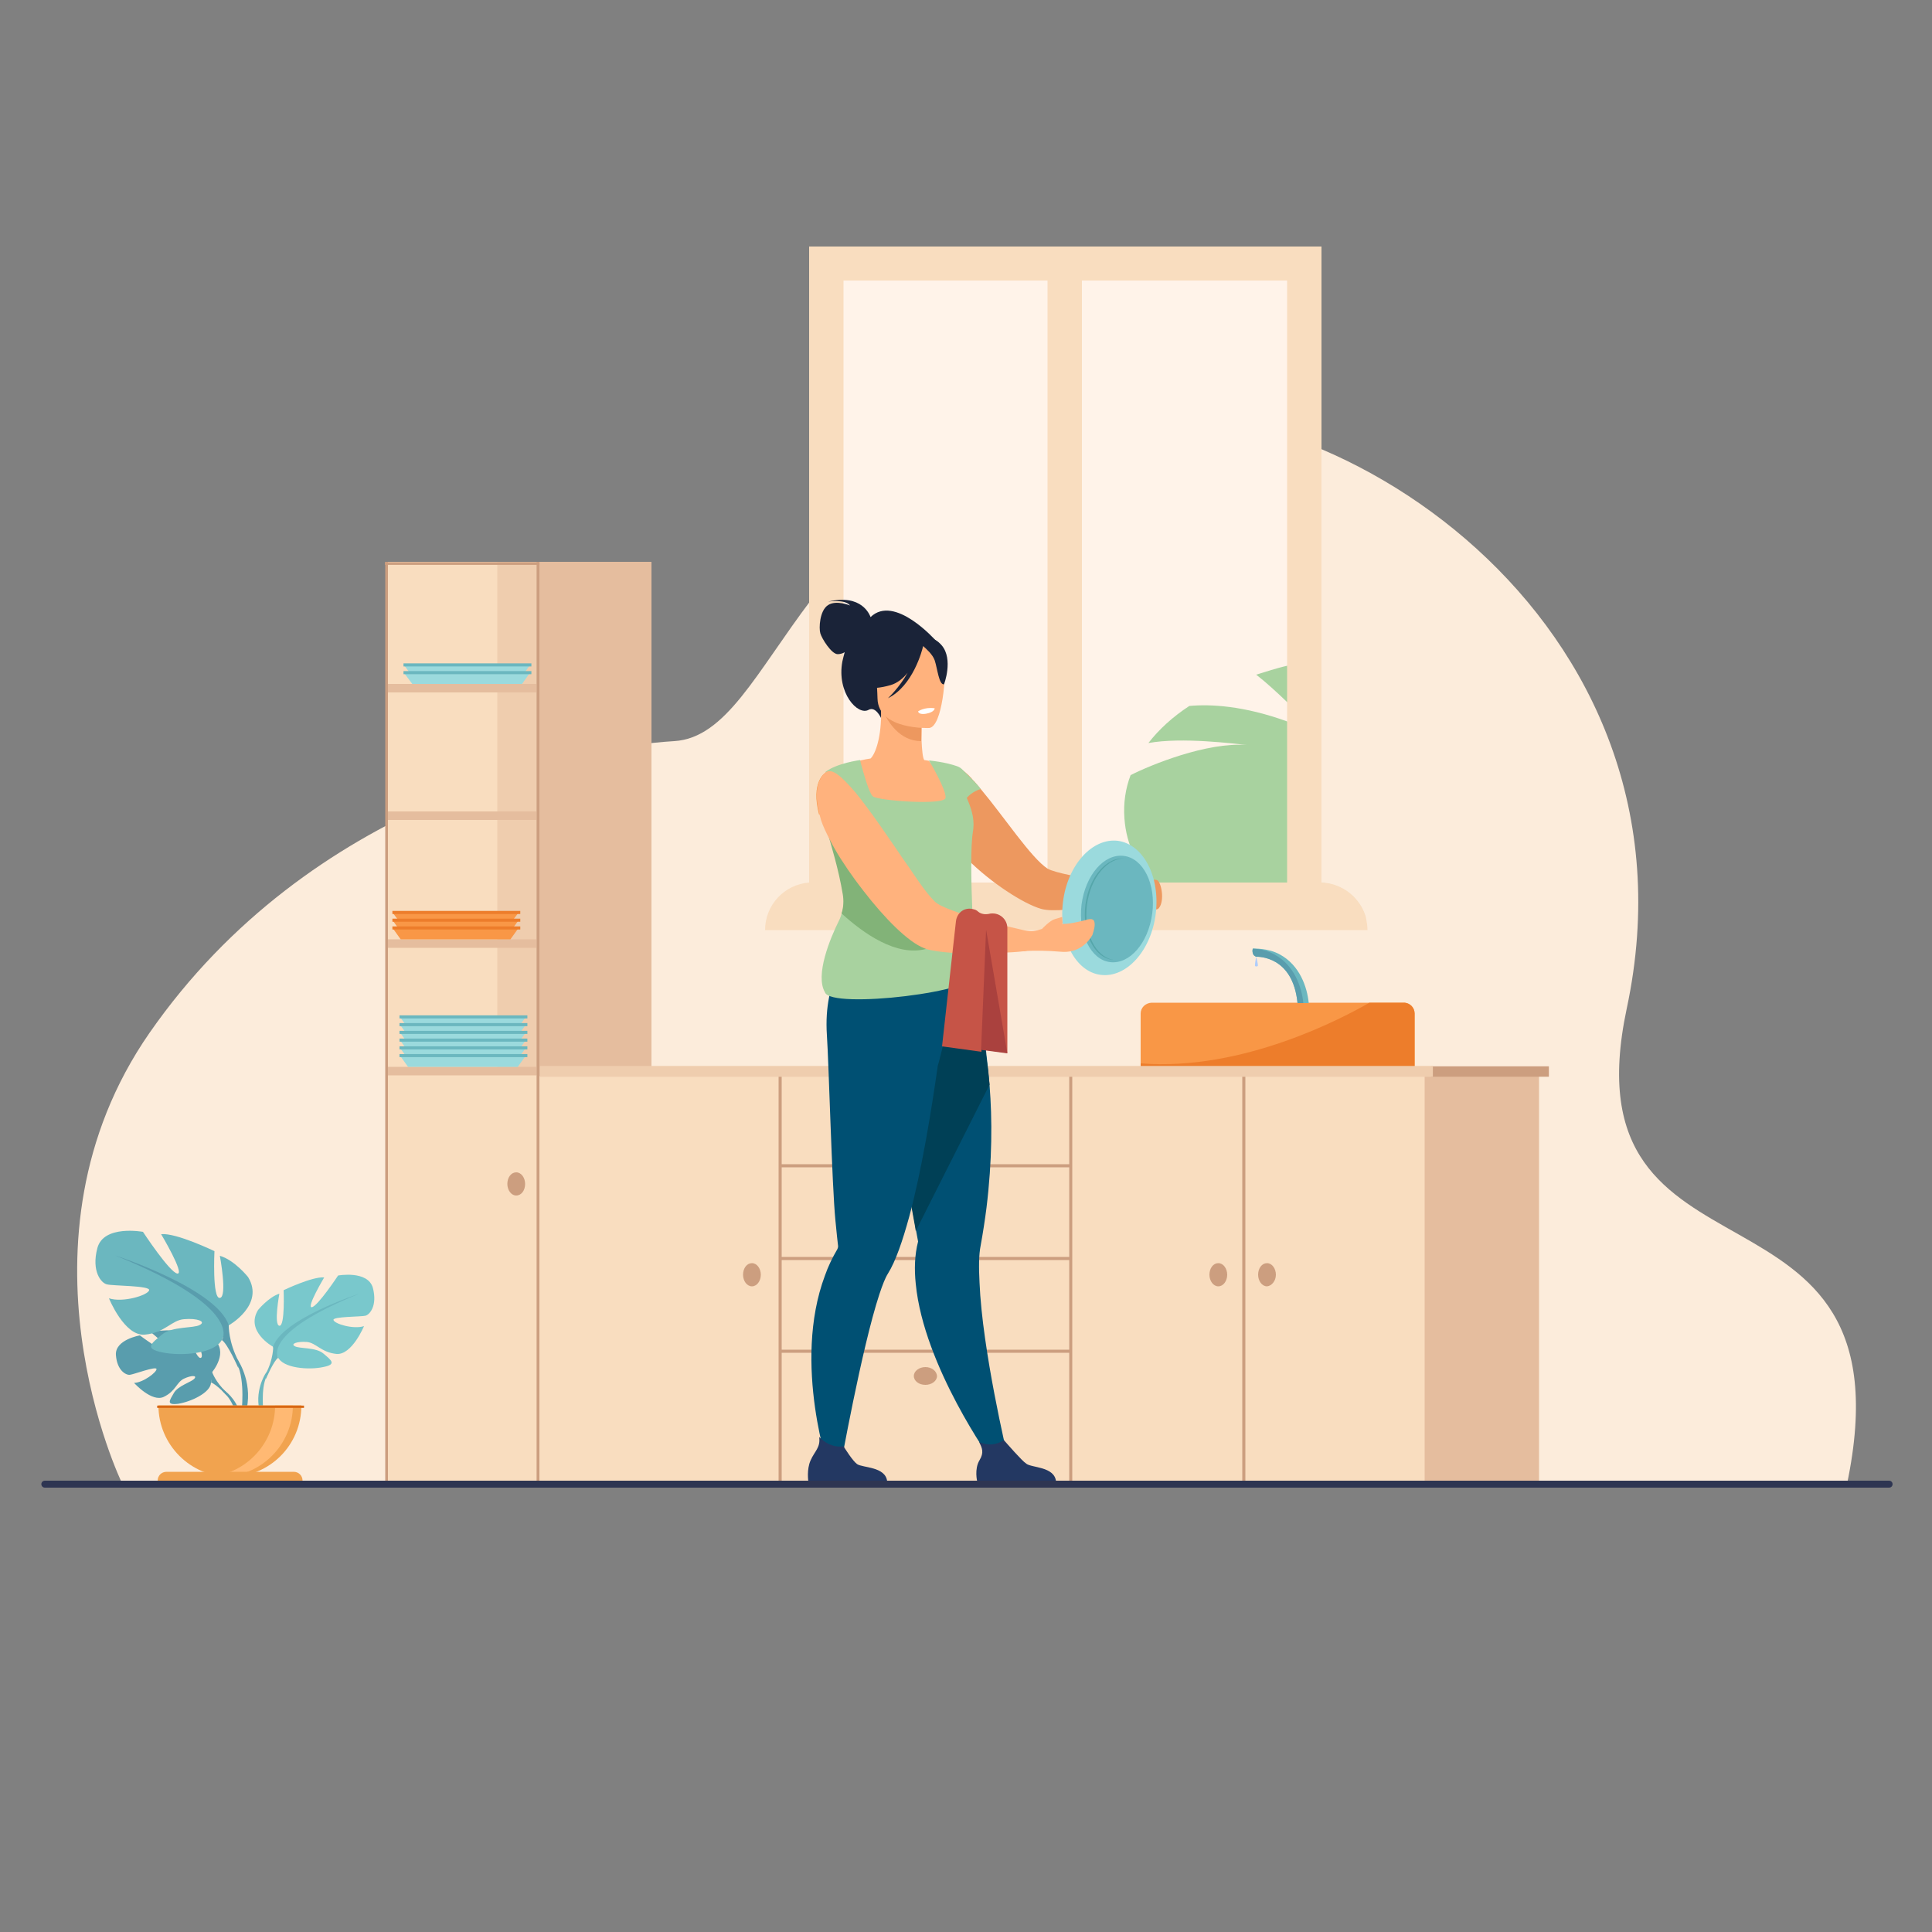<?xml version="1.0" encoding="utf-8"?>
<!-- Generator: Adobe Illustrator 27.0.0, SVG Export Plug-In . SVG Version: 6.00 Build 0)  -->
<svg version="1.1" id="Layer_1" xmlns="http://www.w3.org/2000/svg" xmlns:xlink="http://www.w3.org/1999/xlink" x="0px" y="0px"
	 viewBox="0 0 500 500" style="enable-background:new 0 0 500 500;" xml:space="preserve">
<rect x="0" y="0" width="500" height="500" fill="#808080" stroke="none"/>
<style type="text/css">
	.st0{fill:#FCECDB;}
	.st1{fill:#599DAD;}
	.st2{fill:#79C8CC;}
	.st3{fill:#6BB7BF;}
	.st4{fill:#F1A34F;}
	.st5{fill:#FFB973;}
	.st6{fill:#D86713;}
	.st7{fill:#F99746;}
	.st8{fill:#AFCDFB;}
	.st9{fill:#ED7D2B;}
	.st10{fill:#F9DDBF;}
	.st11{fill:#CC9E7F;}
	.st12{fill:#FFF3E9;}
	.st13{fill:#A8D29F;}
	.st14{fill:#EFCDAE;}
	.st15{fill:#E5BD9E;}
	.st16{fill:#1A2338;}
	.st17{fill:#005073;}
	.st18{fill:#004056;}
	.st19{fill:#ED985F;}
	.st20{fill:#FFB27D;}
	.st21{fill:#82B378;}
	.st22{fill:#233862;}
	.st23{fill:#FFFFFF;}
	.st24{fill:#9BDADD;}
	.st25{fill:#55A6AA;}
	.st26{fill:#C65447;}
	.st27{fill:#AA413E;}
	.st28{fill:#2E3552;}
</style>
<path class="st0" d="M31.6,383.9c0,0-30.4-62.6,7.1-116.6c41.5-59.7,109.2-73.9,135.8-75.5c26.7-1.6,31.5-67.9,108.7-83.8
	c58.5-12,159.4,51.7,137.8,153c-16.4,77,74.8,38,57,123.1L31.6,383.9z"/>
<g>
	<g>
		<path class="st1" d="M54.9,355.1c0,0,4.5-5.3,0.3-8.6c0,0-3.1-1.9-5.6-1.7c0,0,3.6,6,2.4,6.6c-1.2,0.6-3.5-6.9-3.5-6.9
			s-7-0.7-9.3,0.4c0,0,6,4.9,4.7,5.2c-1.3,0.3-7.7-4.5-7.7-4.5s-6.5,1.1-6.2,5.1c0.3,4,2.6,5.2,3.6,5.1c1-0.1,6.8-2.3,6.9-1.5
			c0.1,0.8-3.4,3.5-5.8,3.6c0,0,4.6,5.1,7.7,3.6c3.1-1.5,3.3-3.8,5.2-4.7c1.9-0.9,3.5-0.9,2.7,0c-0.8,0.9-4.2,1.8-5.3,3.7
			c-1.1,1.9-2.1,3.2,1.1,2.8c3.2-0.5,8.3-2.8,8.5-5.4C54.9,355.1,54.9,355.1,54.9,355.1z"/>
		<g>
			<path class="st1" d="M33.2,350.7c0,0,17.7-0.7,21.7,4.4c0,0,0.9,2.6,3.5,5l0.4,1.1c0,0-3.1-3.2-4.2-3.4
				C54.7,357.8,56.4,351.5,33.2,350.7z"/>
			<path class="st1" d="M58.4,360.1c0,0,3.8,2.8,4.1,7.9l-0.7,0.1c0,0-1.2-5.2-3.4-7.2C56.2,358.7,58.4,360.1,58.4,360.1z"/>
		</g>
	</g>
	<g>
		<path class="st2" d="M70.6,348.5c0,0-7.2-4-3.8-9.5c0,0,2.7-3.3,5.5-4.2c0,0-1.5,8.1,0,8.3c1.5,0.2,1.1-9.2,1.1-9.2
			s7.5-3.6,10.5-3.3c0,0-4.7,7.9-3.2,7.7c1.5-0.2,6.8-8.2,6.8-8.2s7.7-1.4,9,3.2c1.2,4.6-0.8,6.9-1.9,7.2c-1.1,0.3-8.5,0.2-8.3,1.1
			c0.2,1,5.2,2.5,7.9,1.6c0,0-3.1,7.5-7.1,7.2c-4-0.4-5.3-2.9-7.7-3.1c-2.5-0.2-4.3,0.5-3.1,1.1c1.2,0.7,5.4,0.2,7.4,1.9
			c2,1.7,3.6,2.8-0.1,3.5c-3.7,0.8-10.4,0.3-11.7-2.6C70.6,348.5,70.6,348.5,70.6,348.5z"/>
		<g>
			<path class="st3" d="M93,334.8c0,0-20,6.5-22.3,13.7c0,0,0.1,3.2-1.9,7v1.4c0,0,2.1-4.9,3.2-5.5C72,351.4,67.5,345.1,93,334.8z"
				/>
			<path class="st3" d="M68.7,355.5c0,0-3.1,4.7-1.3,10.4l0.8-0.2c0,0-0.8-6.3,0.8-9.5C70.6,353.1,68.7,355.5,68.7,355.5z"/>
		</g>
	</g>
	<g>
		<path class="st3" d="M59.2,343c0,0,9.4-5.3,5-12.5c0,0-3.5-4.4-7.3-5.5c0,0,2,10.7,0,10.9c-2,0.3-1.4-12.1-1.4-12.1
			s-9.9-4.8-13.8-4.4c0,0,6.2,10.4,4.2,10.2c-2-0.3-8.9-10.8-8.9-10.8s-10.2-1.9-11.8,4.2c-1.6,6,1,9.1,2.5,9.4
			c1.5,0.4,11.2,0.3,10.9,1.5c-0.3,1.3-6.8,3.3-10.4,2.1c0,0,4,9.9,9.3,9.4c5.3-0.5,6.9-3.8,10.2-4c3.3-0.3,5.7,0.6,4,1.5
			c-1.6,0.9-7.2,0.3-9.8,2.5c-2.6,2.2-4.8,3.6,0.1,4.6c4.9,1,13.7,0.4,15.5-3.4C59.2,343,59.2,343,59.2,343z"/>
		<g>
			<path class="st1" d="M29.8,324.9c0,0,26.4,8.6,29.4,18.1c0,0-0.1,4.3,2.5,9.2v1.9c0,0-2.8-6.4-4.3-7.3
				C57.5,346.8,63.4,338.5,29.8,324.9z"/>
			<path class="st1" d="M61.7,352.2c0,0,4.1,6.2,1.8,13.7l-1-0.3c0,0,1-8.3-1.1-12.5C59.2,349,61.7,352.2,61.7,352.2z"/>
		</g>
	</g>
	<path class="st4" d="M59.5,382.2c-10.2,0-18.5-8.3-18.5-18.5h37C78,374,69.8,382.2,59.5,382.2z"/>
	<path class="st5" d="M55,382.1c0.8,0.1,1.5,0.1,2.3,0.1c10.2,0,18.5-8.3,18.5-18.5h-4.6C71.2,373.2,64.1,381,55,382.1z"/>
	<path class="st4" d="M40.8,383.2h37.5l0,0c0-1.3-1-2.3-2.3-2.3H43.1C41.8,380.9,40.8,381.9,40.8,383.2L40.8,383.2z"/>
	
		<rect x="40.6" y="363.7" transform="matrix(-1 -4.489532e-11 4.489532e-11 -1 119.28 728.064)" class="st6" width="38" height="0.6"/>
</g>
<g>
	<path class="st7" d="M295.2,262.3v13.9c0,1.5,1.2,2.8,2.8,2.8h65.3c1.5,0,2.8-1.2,2.8-2.8v-13.9c0-1.5-1.2-2.8-2.8-2.8h-65.3
		C296.4,259.6,295.2,260.8,295.2,262.3z"/>
	<g>
		<path class="st3" d="M324.3,246.9c0.2,0.5,0.8,0.7,0.8,0.7c0.4,0,9.5-0.3,10.7,12h2.9c-0.4-4.1-2.3-9.8-7.5-12.6
			c-3.1-1.7-6.8-1.5-7-1.5c0,0,0,0,0,0C324.2,245.6,324,246.1,324.3,246.9z"/>
	</g>
	<g>
		<path class="st1" d="M324.3,246.9c0.2,0.5,0.8,0.7,0.8,0.7c0.4,0,9.5-0.3,10.7,12h1.5c-0.4-4.1-2.3-9.8-7.5-12.6
			c-1.9-1.1-4.1-1.4-5.5-1.5C324.2,245.6,324,246.1,324.3,246.9z"/>
	</g>
	<path class="st8" d="M325.1,247.6c0,0,0.6,2.2,0.4,2.4c-0.2,0.2-0.6,0.1-0.7,0C324.7,249.6,325.1,247.6,325.1,247.6z"/>
	<path class="st9" d="M295.2,275.2v1c0,1.5,1.2,2.8,2.8,2.8h65.3c1.5,0,2.8-1.2,2.8-2.8v-13.9c0-1.5-1.2-2.8-2.8-2.8h-8.9
		C347.8,263.3,321.7,277.3,295.2,275.2z"/>
</g>
<rect x="277.4" y="278.5" class="st10" width="98.4" height="105.6"/>
<path class="st11" d="M330.2,329.9c0-1.6-1-3-2.3-3c-1.3,0-2.3,1.3-2.3,3c0,1.6,1,3,2.3,3C329.1,332.8,330.2,331.5,330.2,329.9z"/>
<path class="st11" d="M317.6,329.9c0-1.6-1-3-2.3-3s-2.3,1.3-2.3,3c0,1.6,1,3,2.3,3S317.6,331.5,317.6,329.9z"/>
<g>
	<path class="st12" d="M212.6,69.1c53.2-0.2,97.8-1.6,124.9,0v161.2H213.9L212.6,69.1z"/>
	<path class="st13" d="M291,211.8c0.5,7.1,3.6,12.6,7.2,16.7c0.6,0.7,1.2,1.3,1.7,1.8c5,4.9,10.1,7.2,10.1,7.2h43.4
		c-0.6-2.1-1.7-3.9-3.2-5.4c-2.1-2.1-5.1-3.5-8.3-3.6v-58.1c-1.5,0.3-2.9,0.6-4.4,0.9c-1.5,0.3-3,0.6-4.4,1
		c-1.4,0.3-2.7,0.7-4.1,1.1c-1.3,0.4-2.6,0.8-3.9,1.2c2.7,2.1,5.5,4.7,8,7.1c1.7,1.7,3.2,3.3,4.4,4.6c1.9,2.1,3.1,3.5,3.1,3.5
		c-1.1-0.5-2.1-0.9-3.1-1.4c-1.5-0.6-3-1.2-4.4-1.7c-11.3-4.1-19.9-4.5-25.3-4c-4.3,2.8-7.9,6.1-10.6,9.6c8.7-1.6,22.4,0.2,25.5,0.5
		c-10.4-0.8-25,5.2-30.1,7.8C291.3,204,290.7,207.8,291,211.8z"/>
	<g>
		<path class="st10" d="M198,240.7h155.9c0-1.1-0.2-2.2-0.4-3.3c-0.6-2.1-1.7-3.9-3.2-5.4c-2.1-2.1-5.1-3.5-8.3-3.6
			c-0.1,0-0.2,0-0.4,0H210.3c-0.3,0-0.6,0-0.9,0C203,228.9,198,234.2,198,240.7z"/>
		<polygon class="st10" points="342,63.8 342,68.4 342,72.6 342,230.8 333.1,230.8 333.1,72.6 280,72.6 280,230.8 271.1,230.8 
			271.1,72.6 218.3,72.6 218.3,230.8 209.4,230.8 209.4,63.8 		"/>
	</g>
</g>
<rect x="99.7" y="145.4" class="st11" width="53.5" height="238.7"/>
<rect x="100.4" y="145.4" class="st10" width="53.5" height="238.7"/>
<rect x="128.7" y="145.4" class="st14" width="24.6" height="132.8"/>
<rect x="100.4" y="243.1" class="st15" width="38.4" height="2.2"/>
<rect x="100.4" y="276.1" class="st15" width="38.4" height="2.2"/>
<rect x="138.8" y="145.4" transform="matrix(-1 -4.489088e-11 4.489088e-11 -1 306.67 529.505)" class="st11" width="29" height="238.7"/>
<rect x="139.6" y="145.4" class="st15" width="29" height="238.7"/>
<rect x="99.7" y="145.4" transform="matrix(-1 -4.491442e-11 4.491442e-11 -1 239.327 291.582)" class="st11" width="40" height="0.7"/>
<rect x="100.4" y="210" class="st15" width="38.4" height="2.2"/>
<rect x="100.4" y="177" class="st15" width="38.4" height="2.2"/>
<rect x="368.7" y="278.5" transform="matrix(-1 -4.487622e-11 4.487622e-11 -1 766.998 662.59)" class="st15" width="29.6" height="105.6"/>
<path class="st11" d="M135.9,306.4c0-1.6-1-3-2.3-3c-1.3,0-2.3,1.3-2.3,3c0,1.6,1,3,2.3,3C134.9,309.4,135.9,308.1,135.9,306.4z"/>
<rect x="139.6" y="278.5" class="st10" width="137.1" height="105.6"/>
<g>
	<rect x="201.5" y="278.5" class="st11" width="0.8" height="105.6"/>
</g>
<g>
	<rect x="276.7" y="278.5" class="st11" width="0.8" height="105.6"/>
</g>
<g>
	<rect x="321.5" y="278.5" class="st11" width="0.8" height="105.6"/>
</g>
<g>
	<rect x="201.9" y="301.3" class="st11" width="75.2" height="0.8"/>
</g>
<g>
	<rect x="201.9" y="325.3" class="st11" width="75.2" height="0.8"/>
</g>
<g>
	<rect x="201.9" y="349.3" class="st11" width="75.2" height="0.8"/>
</g>
<path class="st11" d="M196.9,329.9c0-1.6-1-3-2.3-3s-2.3,1.3-2.3,3c0,1.6,1,3,2.3,3S196.9,331.5,196.9,329.9z"/>
<path class="st11" d="M239.5,353.8c-1.6,0-3,1-3,2.3c0,1.3,1.3,2.3,3,2.3c1.6,0,3-1,3-2.3C242.4,354.8,241.1,353.8,239.5,353.8z"/>
<rect x="370.3" y="276" transform="matrix(-1 -4.487667e-11 4.487667e-11 -1 771.151 554.661)" class="st11" width="30.5" height="2.7"/>
<rect x="139.6" y="276" transform="matrix(-1 -4.489532e-11 4.489532e-11 -1 510.425 554.671)" class="st14" width="231.1" height="2.8"/>
<path class="st16" d="M225.3,159.7c-0.2-0.5-2.2-6.1-11-4c0,0,4.4-0.7,5.7,1c0,0-3.6-1.5-5.7-0.1c-2.2,1.4-2.4,6-2,7.3
	c0.4,1.4,2.9,5.4,4.5,5.4c0.6,0,1.3-0.2,1.8-0.5c-0.2,0.7-0.4,1.5-0.6,2.4c-1.5,8.1,4,14.1,6.8,12.5c1.8-1,3.2,2.1,3.2,2.1l14.2-20
	C242.1,165.7,231.5,153.7,225.3,159.7z"/>
<path class="st17" d="M260.7,376.6l-4,1.5c0,0-17.6-24.4-19.7-45.8c-0.4-3.8-0.3-7.5,0.6-11c0,0-0.2-1-0.5-2.7
	c-0.1-0.8-0.3-1.8-0.5-2.9c-0.6-3.3-1.4-7.7-2.3-12.8c-2.1-11.7-4.7-26.7-6.8-37.7l1.1-0.3l11.8-3.8l2.4-7.7l8.8-2.3
	c0,0,2,3.8,3.7,22c0.3,2.4,0.6,5,0.8,7.8c0.7,8.7,0.7,19.4-0.8,31.7c-0.4,3.1-0.9,6.4-1.5,9.7c-0.5,2.4-0.5,5.8-0.3,9.6
	C254.2,349.4,260.7,376.6,260.7,376.6z"/>
<path class="st18" d="M256.1,280.7L237,318.6c-0.1-0.8-0.3-1.8-0.5-2.9c-0.6-3.3-1.4-7.7-2.3-12.8c-2.1-11.7-4.7-26.7-6.8-37.7
	l1.1-0.3l11.8-3.8l2.4-7.7l8.8-2.3c0,0,2,3.8,3.7,22C255.5,275.3,255.8,277.9,256.1,280.7z"/>
<path class="st17" d="M247.7,255.8l-0.4-3.8c-7.4,2-27.1-5.5-27.1-5.5s-7.2,6.3-6.2,21.4c0.5,7.4,1.3,38.7,2.2,47.9
	c0.3,3.4,0.6,5.7,0.7,6.7c0,0,0,0,0,0c0,0.3-0.1,0.6-0.2,0.8c-1.3,2.2-2.4,4.5-3.2,6.8c-8.6,22.9,1.3,51.1,1.3,51.1l2.6-1
	c0,0,5.6-31.4,10.2-45.3c0.8-2.4,1.5-4.2,2.2-5.3c2-3.2,3.8-8.5,5.5-14.7c3.2-11.8,5.7-27.2,7.4-39.1
	C242.8,275.9,247.7,255.8,247.7,255.8z"/>
<path class="st19" d="M299.5,227.8c-1.1-0.6-6.4,1.1-6.4,1.1s-3.3-0.4-7.3-0.9c-5.7-0.8-12.8-2.1-14.7-3.2
	c-4.2-2.7-11.4-13.6-17.2-20.5c-0.5-0.6-1.1-1.3-1.6-1.9c0-0.1-0.1-0.1-0.2-0.2c-0.3-0.3-0.5-0.5-0.7-0.8c0,0,0-0.1-0.1-0.1
	c-1-1.1-2-1.9-2.9-2.4l0,0c-1-0.6-1.9-0.8-2.5-0.3c0,0-1.2,1.1-2.1,3.2c-0.1,0.2-0.2,0.4-0.3,0.6c-0.6,1.3-1,3-1,5
	c0,1.5,0.2,3.1,0.8,5c1,3,3.5,6.4,6.7,9.6c0.1,0.2,0.3,0.3,0.4,0.4c6.1,6.1,14.5,11.5,19,12.8c3,0.9,9.6,0,15.1-0.9
	c3.7-0.6,6.9-1.3,8.2-1.6c0.7,0.5,6.1,4,7.3,2.2C301.4,233,300.6,228.5,299.5,227.8z"/>
<path class="st20" d="M246.6,207.2c-1.9,1.7-4.4,3.1-7.7,4.2c-12.1,4.1-17.8-5.9-20.3-12.9c1.6-1.1,3.1-1.5,4.1-1.7
	c0.9-0.2,1.8-0.4,2.6-0.5c1.3-1.2,2.9-5.8,2.7-12.5l0.6,0.1l10,1.7c0,0-0.1,3.1-0.1,6.1c0.1,2.3,0.3,4.5,0.7,5
	c0.8,0.1,1.2,0.2,1.2,0.2s0,0,0,0C240.6,197.1,243.9,201.4,246.6,207.2z"/>
<path class="st19" d="M238.5,185.7c0,0-0.1,3.1-0.1,6.1c-5.6,0-8.6-5-9.9-7.8L238.5,185.7z"/>
<path class="st20" d="M240.5,188.4c0,0-13.2,0.6-13.4-7.6c-0.2-8.2-2.1-13.6,6.3-14.4c8.4-0.7,10.1,2.4,10.9,5.1
	C245,174.2,243.9,188,240.5,188.4z"/>
<path class="st16" d="M243.7,167c-2.1-2.4-3.6-1.8-4.5-1.1c-7.3-3.8-15,1.3-15,1.3c-0.7,5.9-1.6,10.3-1.6,10.3s2.4,1.4,7.9-0.2
	c1.7-0.5,3.2-1.7,4.4-3.2c-2.1,3.8-5.1,6.6-5.1,6.6c6.5-3.2,8.9-12.5,9.1-13.5c0.8,0.7,2.5,2.2,3,3.7c0.7,2.1,1.1,6.4,2.4,6.2
	C244.3,177.2,246.8,170.6,243.7,167z"/>
<path class="st13" d="M251.8,215.2c0-0.3,0.1-0.5,0.1-0.8c0.3-2.9-0.7-5.6-1.7-7.9c1.4-1.7,3.6-2.3,3.6-2.3c-0.6-1-3.5-3.8-4.7-5
	c-0.4-0.4-0.8-0.7-1.4-0.9c-1.1-0.4-3.5-1.1-7.3-1.5c0,0,0,0,0,0c0.2,0.3,4.6,7.7,4.3,9.7c-0.3,2-17.6,0.7-18.8-0.4
	c-1-0.8-2.5-6.3-3.1-8.5c-0.1-0.5-0.2-0.9-0.2-0.9s-6.1,0.8-9,3.1c0,0,2.1,2.5,3.4,5.4c0.1,0.3,0.2,0.6,0.4,0.9
	c0.2,0.6,0.4,1.2,0.6,1.9c0.2,0.8,0,1.7-0.5,2.5c-0.4,0.8-1.1,1.7-1.8,2.6c-0.5,0.6-1,1.3-1.5,1.9v0c1,3.7,2.9,9.6,4,16.2
	c0.3,1.7,0.2,3.4-0.3,5c-0.2,0.6-0.4,1.3-0.7,1.9c-2.4,4.8-6.3,14.3-3.7,18.7c1.4,4.5,41.2-0.2,39-4.9
	C252.5,252,250.5,222.8,251.8,215.2z"/>
<path class="st21" d="M239.6,245.6c-7.6,2-16.1-4-21.8-9.2c0.5-1.6,0.6-3.3,0.3-5c-1.1-6.6-3-12.6-4-16.2v0c0.5-0.7,1.1-1.3,1.5-1.9
	c0.7-0.9,1.4-1.8,1.8-2.6C226.6,219.4,249.9,242.9,239.6,245.6z"/>
<path class="st22" d="M229.6,383.4h-20.4c0,0-0.5-3.1,0.6-5.5c1-2.3,2.6-3.3,2.2-6c1.3,1.3,3.4,2.8,6.3,2.4c0.4,0.6,2.3,3.7,3.5,4.6
	C223.2,379.9,229.2,379.5,229.6,383.4z"/>
<path class="st22" d="M273.3,383.4h-20.4c0,0-0.8-3.2,0.6-5.5c1.2-2,0.7-3.1-0.1-4.7c0.9,0.4,2.1,0.7,3.4,0.6c1-0.1,2.1-0.5,3-1.1
	c0.9,1,4.6,5.3,5.8,6.1C267,379.9,272.9,379.5,273.3,383.4z"/>
<path class="st23" d="M241.9,183.3c0,0,0,1-2.2,1.4c0,0-1.9,0.4-2.1-0.6C237.5,184.2,239.1,182.9,241.9,183.3z"/>
<path class="st24" d="M299.1,236.5c-1.2,9.6-7.6,16.6-14.2,15.8c-6.6-0.8-11-9.3-9.8-18.9c1.2-9.6,7.6-16.6,14.2-15.8
	C295.9,218.5,300.3,226.9,299.1,236.5z"/>
<path class="st3" d="M298.2,236.4c-1,7.6-5.8,13.2-10.9,12.6c-5-0.6-8.3-7.3-7.4-14.9c1-7.6,5.8-13.2,10.9-12.6
	C295.9,222.1,299.2,228.8,298.2,236.4z"/>
<path class="st25" d="M281.3,234.2c0.9-7.1,5.4-12.4,10.1-12c-0.1,0-0.1,0-0.2,0c-4.8-0.6-9.4,4.8-10.3,12c-0.9,7.2,2.2,13.6,7,14.2
	c0.1,0,0.1,0,0.2,0C283.5,247.6,280.4,241.4,281.3,234.2z"/>
<path class="st7" d="M221.3,205.2c-6.1,0-9.3,5.7-9.3,5.7c-2.3-8.6,1.6-10.9,1.6-10.9C215.2,198.8,218,201.2,221.3,205.2z"/>
<path class="st20" d="M283.2,238.5c-0.3-1-1.6-0.6-2.6-0.3c-1.6,0.4-4.2,1-5.9,0.9c0,0,0.1,0,0.3-0.1c0-0.2-0.1-1.1-0.1-1.7
	c-0.6,0.2-1.3,0.4-2,0.6c-1.1,0.3-3.3,2.5-3.2,2.5c-1.8,0.6-2.7,0.7-4.4,0.4c-1.5-0.3-3.3-0.8-5.2-1.2c-4.6-1.1-9.9-2.6-13.7-4
	c-2.2-0.8-3.8-1.6-4.5-2.3c-1.1-1.1-2.5-2.8-4.1-5.1c-0.8-1.2-1.7-2.4-2.6-3.8c-1.6-2.2-3.2-4.7-4.9-7.1c-3-4.4-6.2-8.9-8.9-12.2
	c-1.8-2.1-3.4-3.8-4.7-4.7c-1.1-0.8-2-1-2.7-0.7c-0.1,0.1-0.2,0.1-0.3,0.2c0,0-3.9,2.4-1.6,10.9c0.1,0.5,0.3,1,0.4,1.5
	c0.5,1.5,1.3,3.2,2.3,5.1c1.6,3.2,3.9,6.7,6.5,10.3c0.7,0.9,1.4,1.9,2.2,2.9c5.4,7,11.5,13.2,15.7,14.8c0.2,0.1,0.3,0.1,0.5,0.2
	c1.7,0.5,4.1,0.8,6.8,1c3.8,0.2,8.2,0.1,12.2,0l0,0c2.3-0.1,4.4-0.2,6.1-0.4c0,0,0.1,0,0.2,0c0.2,0,0.5,0,0.9-0.1h0
	c1.7-0.1,5.1-0.1,8.5,0.2c4.7,0.5,7.3-2.5,8.3-4.3C283.1,240.8,283.5,239.4,283.2,238.5z"/>
<path class="st26" d="M260.7,240.2c0-2.1-1.7-3.8-3.8-3.8l0,0c-0.3,0-0.6,0-0.9,0.1c-1,0.2-2.1,0.1-2.9-0.6
	c-0.3-0.3-0.7-0.5-1.2-0.6c-2.2-0.6-4.2,0.8-4.5,3.1l-3.6,32.4l10.2,1.4v-0.6l6.7,0.9V240.2z"/>
<polygon class="st27" points="253.9,271.7 255.2,240.6 260.7,272.6 "/>
<g>
	<polygon class="st24" points="105.6,266.1 134,266.1 136,263.3 103.6,263.3 	"/>
	
		<rect x="103.4" y="262.7" transform="matrix(-1 -4.489932e-11 4.489932e-11 -1 239.887 526.269)" class="st3" width="33.1" height="0.8"/>
</g>
<g>
	<polygon class="st24" points="105.6,268.1 134,268.1 136,265.3 103.6,265.3 	"/>
	
		<rect x="103.4" y="264.7" transform="matrix(-1 -4.489932e-11 4.489932e-11 -1 239.887 530.273)" class="st3" width="33.1" height="0.8"/>
</g>
<g>
	<polygon class="st24" points="106.7,175 135.1,175 137.1,172.2 104.6,172.2 	"/>
	
		<rect x="104.5" y="171.7" transform="matrix(-1 -4.489932e-11 4.489932e-11 -1 242.023 344.175)" class="st3" width="33.1" height="0.8"/>
</g>
<g>
	<polygon class="st24" points="106.7,177 135.1,177 137.1,174.2 104.6,174.2 	"/>
	
		<rect x="104.5" y="173.7" transform="matrix(-1 -4.489932e-11 4.489932e-11 -1 242.023 348.179)" class="st3" width="33.1" height="0.8"/>
</g>
<g>
	<polygon class="st24" points="105.6,270.1 134,270.1 136,267.3 103.6,267.3 	"/>
	
		<rect x="103.4" y="266.7" transform="matrix(-1 -4.489932e-11 4.489932e-11 -1 239.887 534.277)" class="st3" width="33.1" height="0.8"/>
</g>
<g>
	<polygon class="st24" points="105.6,272.1 134,272.1 136,269.3 103.6,269.3 	"/>
	
		<rect x="103.4" y="268.7" transform="matrix(-1 -4.489932e-11 4.489932e-11 -1 239.887 538.281)" class="st3" width="33.1" height="0.8"/>
</g>
<g>
	<polygon class="st24" points="105.6,274.1 134,274.1 136,271.3 103.6,271.3 	"/>
	
		<rect x="103.4" y="270.7" transform="matrix(-1 -4.489932e-11 4.489932e-11 -1 239.887 542.285)" class="st3" width="33.1" height="0.8"/>
</g>
<g>
	<polygon class="st24" points="105.6,276.1 134,276.1 136,273.3 103.6,273.3 	"/>
	
		<rect x="103.4" y="272.7" transform="matrix(-1 -4.489932e-11 4.489932e-11 -1 239.887 546.289)" class="st3" width="33.1" height="0.8"/>
</g>
<g>
	<polygon class="st7" points="103.7,239 132.1,239 134.1,236.3 101.7,236.3 	"/>
	
		<rect x="101.5" y="235.7" transform="matrix(-1 -4.489932e-11 4.489932e-11 -1 236.15 472.244)" class="st9" width="33.1" height="0.8"/>
</g>
<g>
	<polygon class="st7" points="103.7,241.1 132.1,241.1 134.1,238.3 101.7,238.3 	"/>
	
		<rect x="101.5" y="237.7" transform="matrix(-1 -4.489932e-11 4.489932e-11 -1 236.15 476.248)" class="st9" width="33.1" height="0.8"/>
</g>
<g>
	<polygon class="st7" points="103.7,243.1 132.1,243.1 134.1,240.3 101.7,240.3 	"/>
	
		<rect x="101.5" y="239.7" transform="matrix(-1 -4.489932e-11 4.489932e-11 -1 236.15 480.252)" class="st9" width="33.1" height="0.8"/>
</g>
<path class="st28" d="M11.6,385h477.3c0.5,0,0.9-0.4,0.9-0.9l0,0c0-0.5-0.4-0.9-0.9-0.9H11.6c-0.5,0-0.9,0.4-0.9,0.9l0,0
	C10.7,384.6,11.1,385,11.6,385z"/>
</svg>
